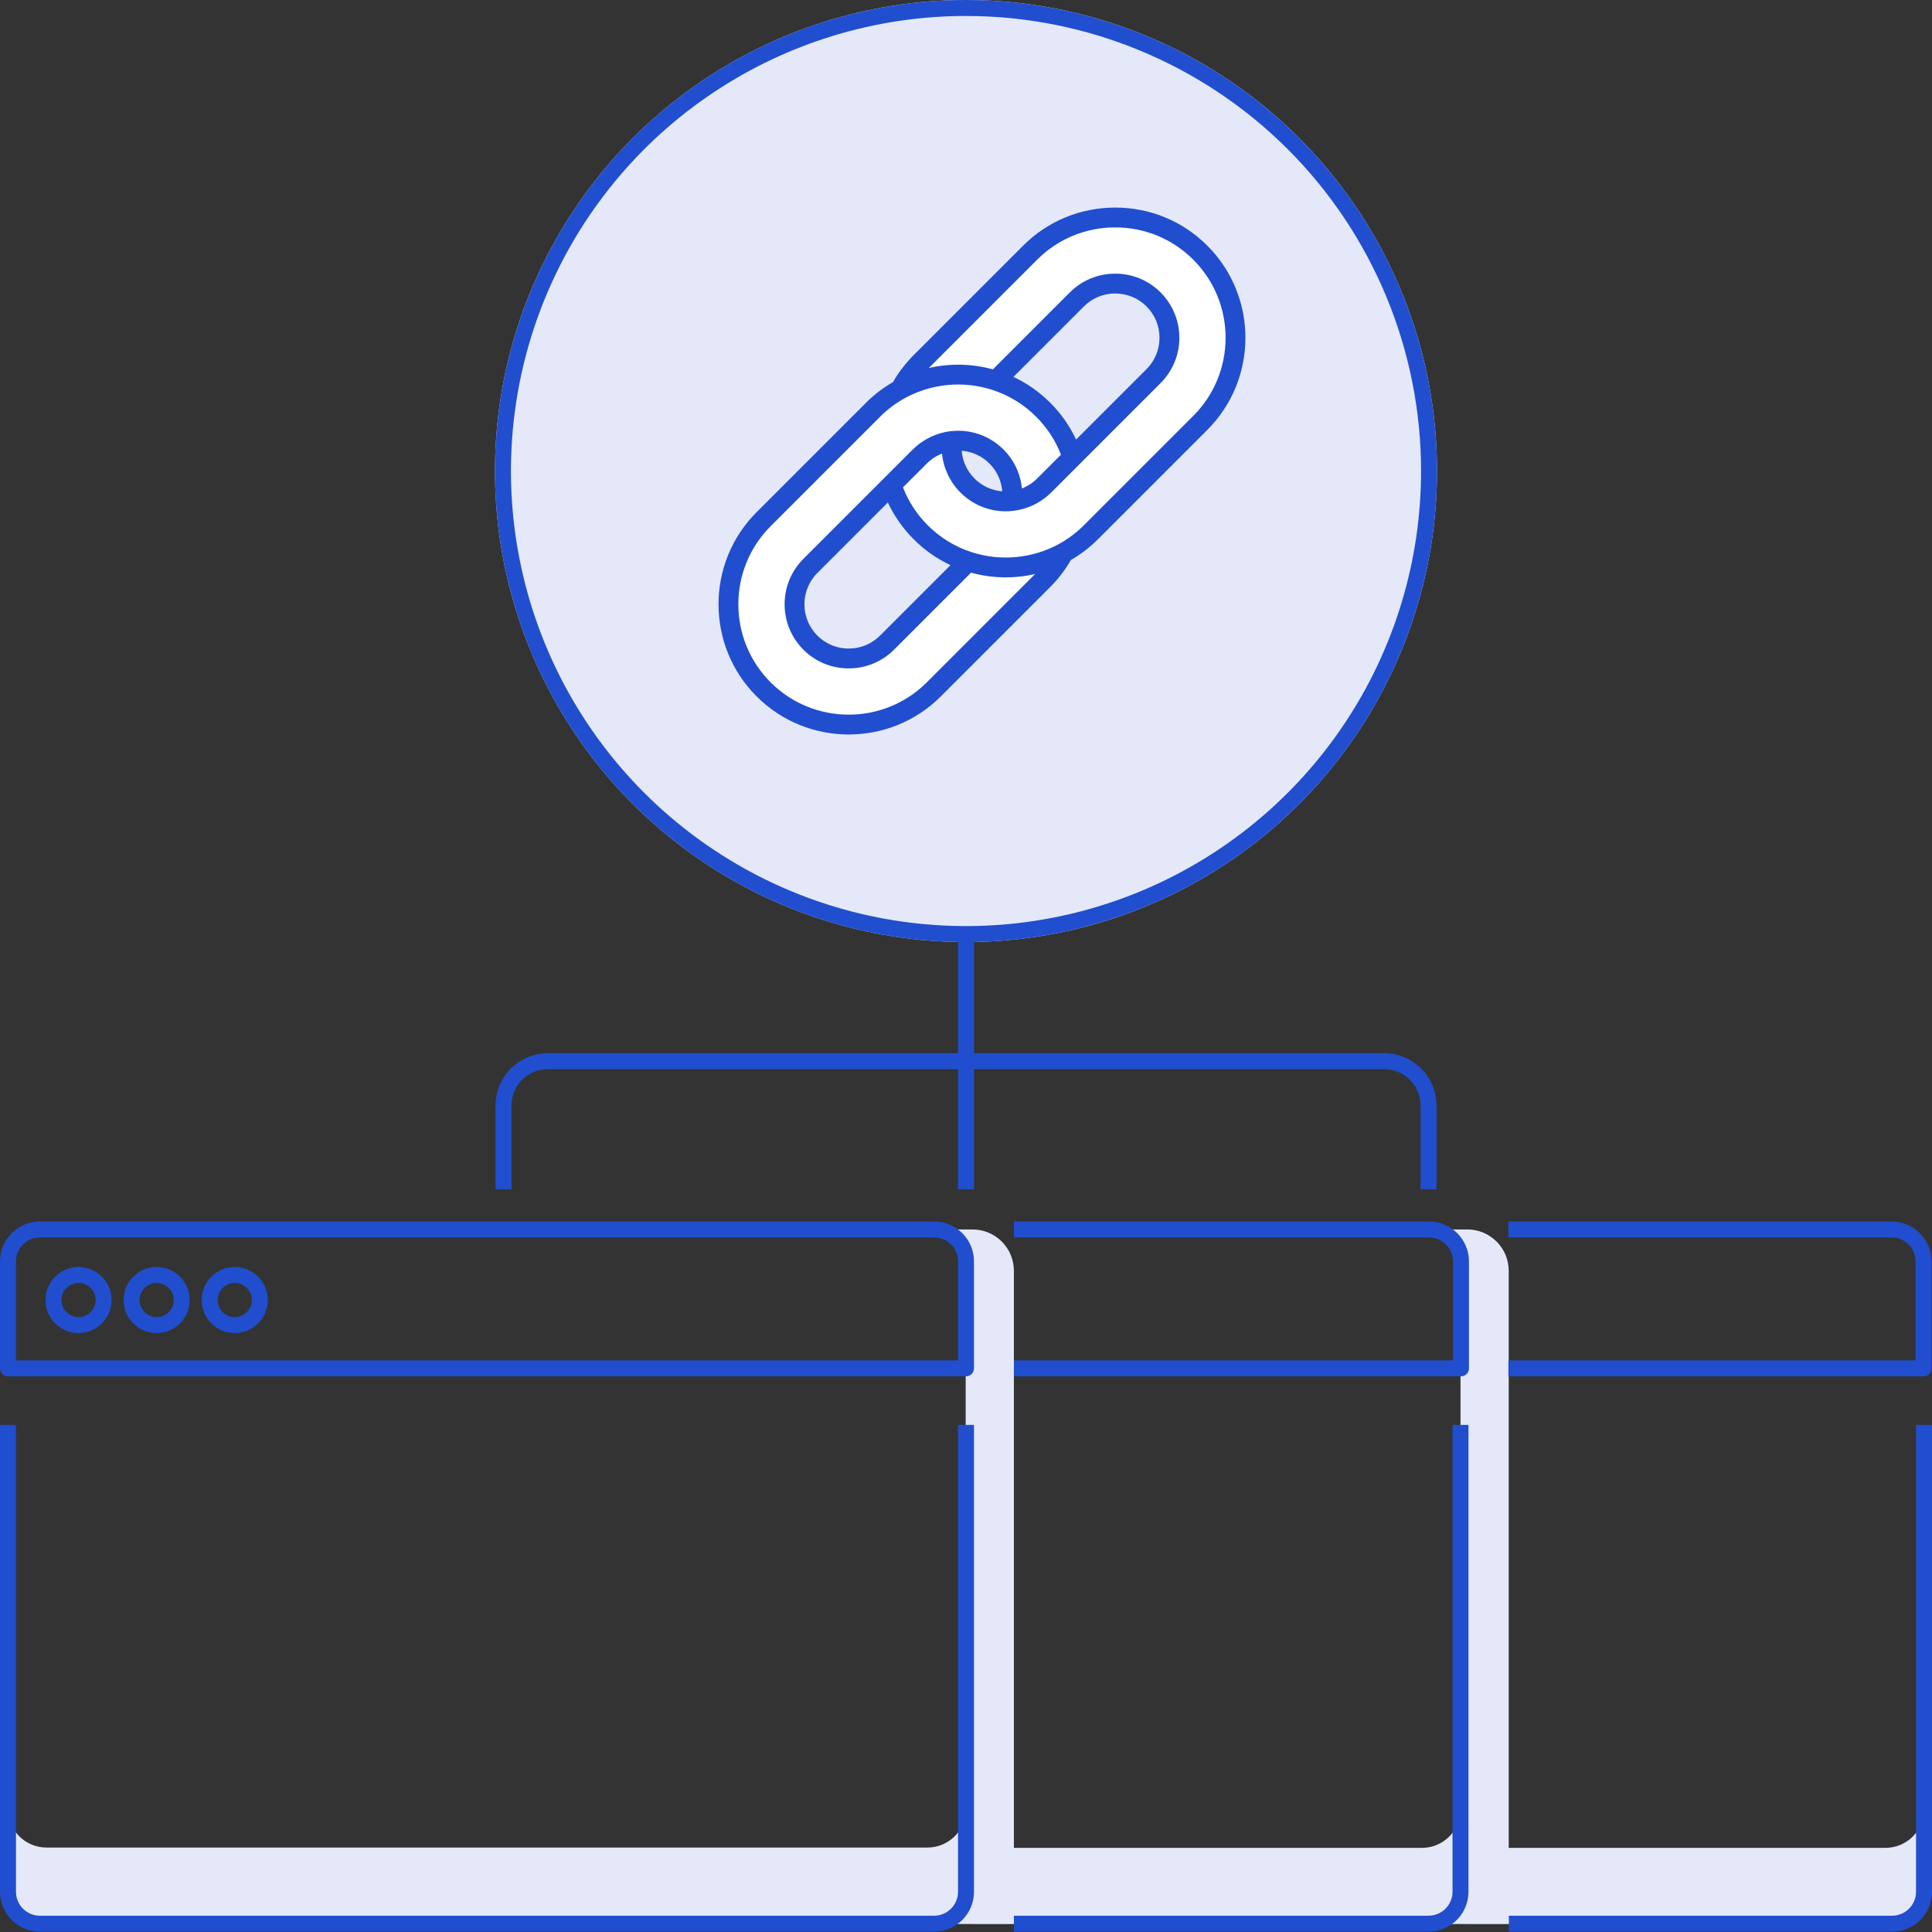 <svg width="121" height="121" viewBox="0 0 121 121" fill="none" xmlns="http://www.w3.org/2000/svg">
<rect x="0" y="0" width="121" height="121" fill="#333333" stroke="none"/>
<g clip-path="url(#clip0_607_176)">
<circle cx="60.5" cy="29.5" r="29.5" fill="#E4E8F8"/>
<path d="M58.48 120.5C59.01 120.5 59.519 120.289 59.894 119.914C60.269 119.539 60.48 119.03 60.48 118.5V78.72C60.475 78.267 60.293 77.834 59.974 77.513C59.655 77.192 59.223 77.008 58.77 77H60.91C61.251 77 61.589 77.067 61.903 77.198C62.218 77.329 62.504 77.521 62.745 77.762C62.986 78.004 63.176 78.29 63.306 78.606C63.435 78.921 63.501 79.259 63.5 79.6V115.73H89.06C89.699 115.73 90.312 115.476 90.764 115.024C91.216 114.572 91.47 113.959 91.47 113.32V118.6C91.467 119.11 91.263 119.598 90.901 119.958C90.54 120.318 90.05 120.52 89.54 120.52L58.48 120.5Z" fill="#E4E8F8"/>
<path d="M58.09 115.71H2.91C2.271 115.71 1.658 115.456 1.206 115.004C0.754 114.552 0.5 113.939 0.5 113.3V118.58C0.5 119.089 0.702 119.578 1.062 119.938C1.422 120.298 1.911 120.5 2.42 120.5H58.58C59.089 120.5 59.578 120.298 59.938 119.938C60.298 119.578 60.5 119.089 60.5 118.58V113.3C60.5 113.939 60.246 114.552 59.794 115.004C59.342 115.456 58.729 115.71 58.09 115.71ZM89.47 120.5C90 120.5 90.509 120.289 90.884 119.914C91.259 119.539 91.47 119.03 91.47 118.5V78.72C91.465 78.265 91.282 77.831 90.96 77.51C90.639 77.188 90.205 77.005 89.75 77H91.9C92.241 77 92.579 77.067 92.894 77.198C93.208 77.329 93.494 77.521 93.735 77.762C93.976 78.004 94.166 78.29 94.296 78.606C94.425 78.921 94.491 79.259 94.49 79.6V115.73H118.09C118.729 115.73 119.342 115.476 119.794 115.024C120.246 114.572 120.5 113.959 120.5 113.32V118.6C120.5 119.109 120.298 119.598 119.938 119.958C119.578 120.318 119.089 120.52 118.58 120.52L89.47 120.5Z" fill="#E4E8F8"/>
<path d="M60.5 89.24V118.48C60.5 119.01 60.289 119.519 59.914 119.894C59.539 120.269 59.03 120.48 58.5 120.48H2.5C1.97 120.48 1.461 120.269 1.086 119.894C0.711 119.519 0.5 119.01 0.5 118.48V89.24" stroke="#204ECF" stroke-linejoin="round"/>
<path d="M4.92 82.99C5.787 82.99 6.49 82.287 6.49 81.42C6.49 80.553 5.787 79.85 4.92 79.85C4.053 79.85 3.35 80.553 3.35 81.42C3.35 82.287 4.053 82.99 4.92 82.99Z" stroke="#204ECF" stroke-linejoin="round"/>
<path d="M9.81 82.99C10.677 82.99 11.38 82.287 11.38 81.42C11.38 80.553 10.677 79.85 9.81 79.85C8.943 79.85 8.24 80.553 8.24 81.42C8.24 82.287 8.943 82.99 9.81 82.99Z" stroke="#204ECF" stroke-linejoin="round"/>
<path d="M14.7 82.99C15.567 82.99 16.27 82.287 16.27 81.42C16.27 80.553 15.567 79.85 14.7 79.85C13.833 79.85 13.13 80.553 13.13 81.42C13.13 82.287 13.833 82.99 14.7 82.99Z" stroke="#204ECF" stroke-linejoin="round"/>
<path d="M91.47 89.24V118.48C91.47 119.01 91.259 119.519 90.884 119.894C90.509 120.269 90 120.48 89.47 120.48H63.5M63.5 77H89.5C90.03 77 90.539 77.211 90.914 77.586C91.289 77.961 91.5 78.47 91.5 79V85.7H63.5M120.5 89.24V118.48C120.5 119.01 120.289 119.519 119.914 119.894C119.539 120.269 119.03 120.48 118.5 120.48H94.5M94.47 77H118.47C119 77 119.509 77.211 119.884 77.586C120.259 77.961 120.47 78.47 120.47 79V85.7H94.47M60.5 58.43V74.48M60.5 85.7H0.5V79C0.5 78.47 0.711 77.961 1.086 77.586C1.461 77.211 1.97 77 2.5 77H58.5C59.03 77 59.539 77.211 59.914 77.586C60.289 77.961 60.5 78.47 60.5 79V85.7ZM60.5 0.5C54.764 0.5 49.157 2.201 44.389 5.387C39.619 8.574 35.902 13.103 33.708 18.402C31.513 23.701 30.938 29.532 32.057 35.158C33.176 40.783 35.938 45.95 39.994 50.006C44.05 54.062 49.217 56.824 54.842 57.943C60.468 59.062 66.299 58.487 71.598 56.292C76.897 54.098 81.426 50.381 84.613 45.611C87.799 40.843 89.5 35.236 89.5 29.5C89.5 21.809 86.445 14.432 81.006 8.994C75.567 3.555 68.191 0.5 60.5 0.5V0.5Z" stroke="#204ECF" stroke-linejoin="round"/>
<path d="M89.47 74.48V69.24C89.47 68.875 89.398 68.513 89.258 68.176C89.119 67.839 88.914 67.532 88.656 67.274C88.398 67.016 88.091 66.811 87.754 66.672C87.417 66.532 87.055 66.46 86.69 66.46H34.31C33.573 66.46 32.866 66.753 32.344 67.274C31.823 67.796 31.53 68.503 31.53 69.24V74.48" stroke="#204ECF" stroke-linejoin="round"/>
<g clip-path="url(#clip1_607_176)">
<path d="M65.758 14.597L46.597 34.29L45.532 35.887V39.081L46.597 42.274L48.726 43.871L51.919 45.468L55.113 44.935L58.306 43.339L63.097 38.548L71.613 30.032L75.871 25.774L77.468 21.516L76.936 18.323L74.274 15.129L71.613 13.532H68.419L65.758 14.597Z" fill="white"/>
<path d="M68.419 17.79L63.097 23.113L62.565 24.177L63.629 24.71L65.758 26.306L67.355 28.435L72.145 24.177L73.21 21.516L72.677 19.387L71.613 18.323L70.016 17.79H68.419Z" fill="#E4E8F8"/>
<path d="M54.581 41.21L59.371 36.419L59.903 35.355L58.839 34.29L57.242 32.694L55.645 30.565L50.323 35.355L49.79 37.484L50.323 40.145L51.387 41.21L52.984 41.21L54.581 41.21Z" fill="#E4E8F8"/>
<path d="M59.903 29.5L59.371 27.903H60.435L62.032 28.436L63.097 29.5V31.097V31.629L60.968 31.097L59.903 29.5Z" fill="#E4E8F8"/>
<path d="M75.614 15.386C74.076 13.848 72.027 13 69.846 13C69.846 13 69.846 13 69.845 13C67.664 13 65.616 13.847 64.077 15.386L57.225 22.238C56.718 22.745 56.283 23.314 55.928 23.929C55.313 24.283 54.745 24.718 54.238 25.225L47.386 32.077C44.205 35.258 44.205 40.434 47.386 43.615C48.976 45.205 51.065 46 53.154 46C55.243 46 57.333 45.205 58.923 43.614L65.775 36.762C66.282 36.256 66.716 35.687 67.071 35.072C67.686 34.717 68.255 34.282 68.762 33.775L75.614 26.923C78.795 23.742 78.795 18.567 75.614 15.386V15.386ZM58.045 42.736C55.348 45.432 50.96 45.432 48.264 42.736C45.568 40.04 45.568 35.652 48.264 32.956L55.117 26.103C55.583 25.637 56.109 25.242 56.682 24.929C58.352 24.014 60.352 23.831 62.169 24.425C63.205 24.765 64.123 25.329 64.897 26.103C65.582 26.789 66.103 27.586 66.448 28.476L64.956 29.968C64.68 30.244 64.357 30.454 64.002 30.592C63.913 29.677 63.513 28.818 62.848 28.153C61.978 27.283 60.776 26.865 59.551 27.004C58.653 27.105 57.805 27.514 57.166 28.153L50.314 35.005C48.748 36.572 48.748 39.12 50.314 40.687C51.071 41.444 52.08 41.861 53.154 41.861C53.154 41.861 53.154 41.861 53.154 41.861C54.228 41.861 55.237 41.444 55.995 40.686L60.816 35.865C61.528 36.062 62.261 36.16 62.991 36.16C63.609 36.16 64.226 36.09 64.828 35.952L58.045 42.736V42.736ZM67.394 27.53C66.997 26.677 66.455 25.904 65.776 25.225C65.097 24.546 64.324 24.004 63.47 23.606L67.884 19.192C68.407 18.669 69.103 18.381 69.845 18.381C69.846 18.381 69.846 18.381 69.846 18.381C70.588 18.381 71.285 18.669 71.808 19.193C72.331 19.716 72.619 20.412 72.619 21.154C72.619 21.896 72.331 22.593 71.808 23.116L67.394 27.53V27.53ZM61.969 29.031C62.441 29.504 62.72 30.118 62.771 30.771C62.118 30.72 61.504 30.441 61.032 29.969C60.56 29.497 60.281 28.883 60.23 28.23C60.883 28.281 61.497 28.559 61.969 29.031ZM55.606 31.47C56.005 32.324 56.547 33.096 57.225 33.775C57.904 34.455 58.677 34.996 59.53 35.394L55.117 39.808C54.593 40.331 53.897 40.619 53.154 40.619C53.154 40.619 53.154 40.619 53.154 40.619C52.412 40.619 51.715 40.331 51.192 39.808C50.11 38.726 50.11 36.966 51.192 35.884L55.606 31.47ZM74.736 26.044L67.884 32.896C67.417 33.363 66.891 33.758 66.318 34.072C64.647 34.986 62.648 35.169 60.831 34.574C59.796 34.236 58.879 33.672 58.104 32.897C57.419 32.212 56.899 31.415 56.553 30.523L58.044 29.031C58.321 28.755 58.644 28.545 58.998 28.408C59.088 29.323 59.489 30.183 60.153 30.847C60.913 31.607 61.925 32.023 62.986 32.023C63.139 32.023 63.294 32.014 63.449 31.996C64.348 31.894 65.195 31.486 65.834 30.847L72.686 23.994C73.444 23.237 73.861 22.228 73.861 21.154C73.861 20.081 73.444 19.072 72.686 18.314C71.929 17.556 70.92 17.139 69.846 17.139C69.846 17.139 69.846 17.139 69.845 17.139C68.771 17.139 67.763 17.556 67.005 18.314L62.185 23.134C60.869 22.771 59.486 22.747 58.171 23.048L64.956 16.264C66.26 14.96 67.996 14.242 69.845 14.242C69.845 14.242 69.846 14.242 69.846 14.242C71.695 14.242 73.432 14.961 74.736 16.265C77.432 18.961 77.432 23.348 74.736 26.044Z" fill="#204ECF"/>
</g>
</g>
<defs>
<clipPath id="clip0_607_176">
<rect width="121" height="121" fill="white"/>
</clipPath>
<clipPath id="clip1_607_176">
<rect width="33" height="33" fill="white" transform="translate(45 13)"/>
</clipPath>
</defs>
</svg>
